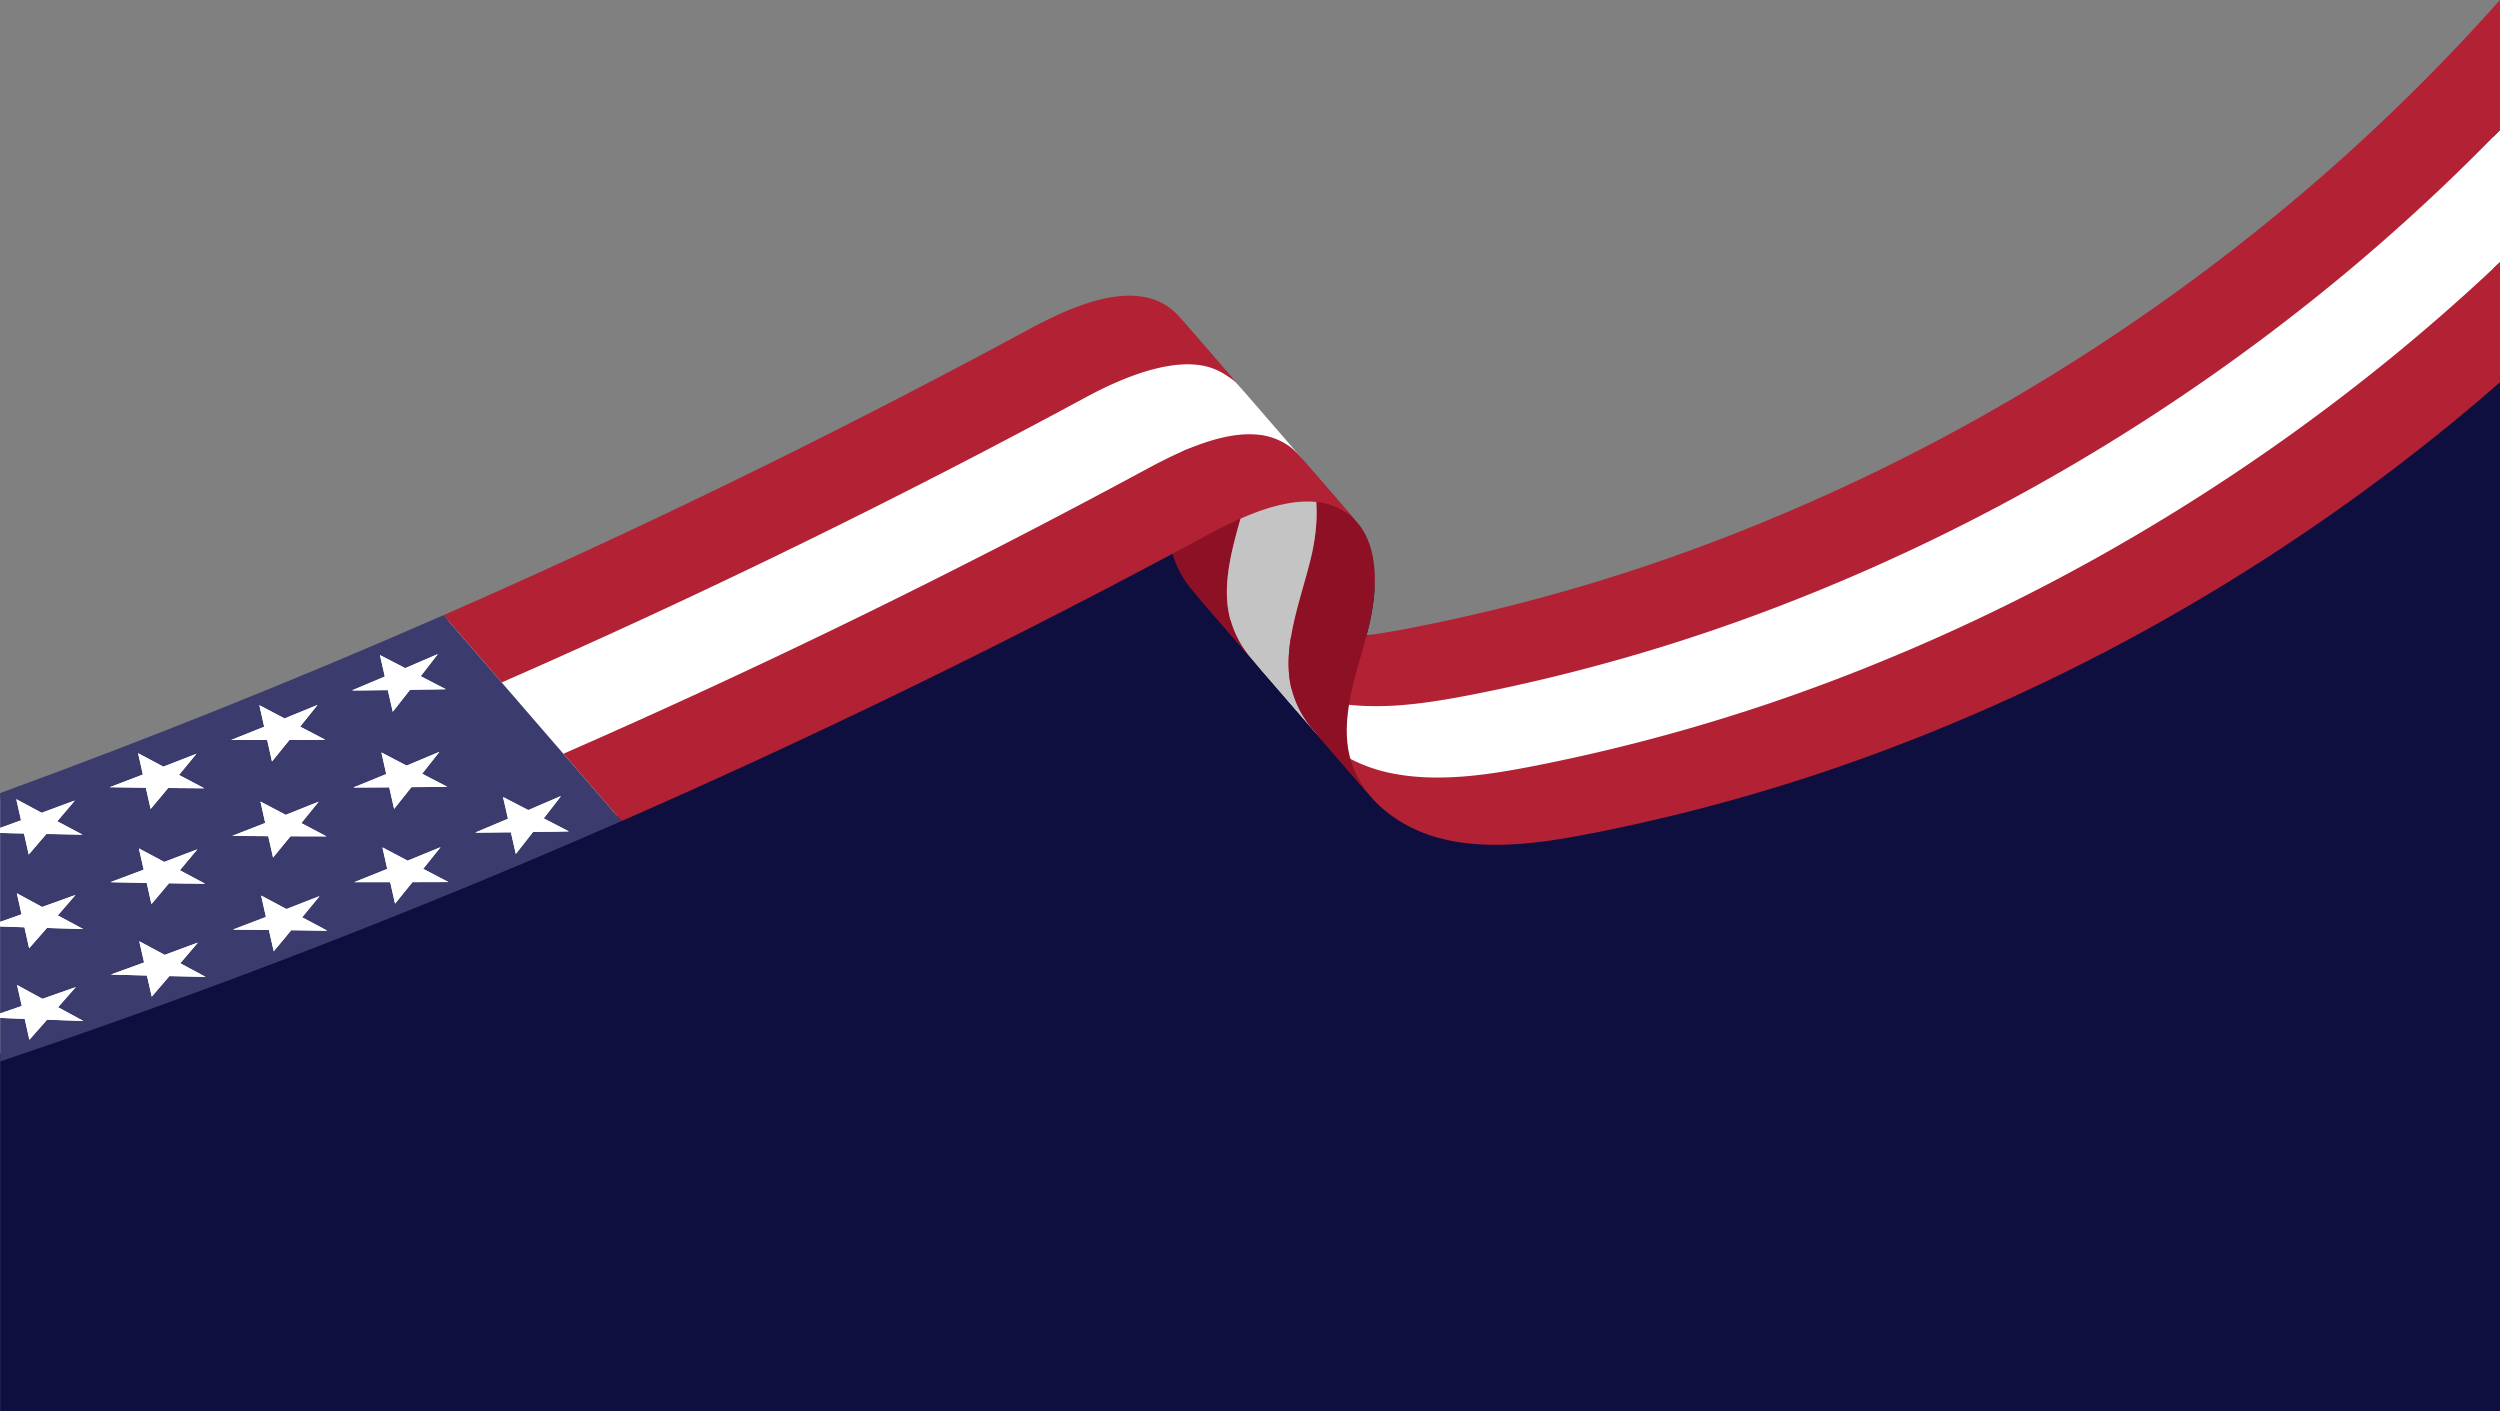 <?xml version="1.0" encoding="UTF-8"?>
<!DOCTYPE svg PUBLIC '-//W3C//DTD SVG 1.0//EN'
          'http://www.w3.org/TR/2001/REC-SVG-20010904/DTD/svg10.dtd'>
<svg data-name="Layer 1" height="1037.3" preserveAspectRatio="xMidYMid meet" version="1.0" viewBox="81.2 481.4 1837.5 1037.3" width="1837.5" xmlns="http://www.w3.org/2000/svg" xmlns:xlink="http://www.w3.org/1999/xlink" zoomAndPan="magnify"
><rect x="81.2" y="481.4" width="1837.5" height="1037.3" fill="#808080" stroke="none"/><g id="change1_1"
  ><path d="M1918.71,494.93V1518.65H81.29V1077.89q6.43-2.36,12.88-4.73c1.42-.52,2.86-1,4.29-1.58q42.69-15.75,85.22-32.23c1.37-.53,2.74-1.06,4.11-1.61q42.59-16.53,85-33.83l4-1.61q42.43-17.32,84.65-35.38c1.26-.53,2.53-1.06,3.78-1.62q21-9,42-18.17l8.51-3.74q213.86-94,420.4-205.61c21.56-11.65,46.64-23.39,69.24-25.24,12.56-1,24.36,1,34.36,7.83a42.19,42.19,0,0,1,8.2,7.3l11.79,13.62,7.11,8.21,23.88,27.62,11.78,13.6,9.69,11.21L1036,829.55l11.79,13.62,7.08,8.18,23.9,27.62c8.49,9.82,11.9,22.79,12.71,35.62a153.48,153.48,0,0,1-4.17,27.08c-.55,2.23-1.12,4.47-1.74,6.72,1.13-.15,2.25-.29,3.36-.45-.55,2.73-1.1,5.19-1.62,7.31s-1.12,4.47-1.74,6.73c12.4-1.64,24.51-3.85,36-6.11a1356.46,1356.46,0,0,0,224.16-64.65A1461.25,1461.25,0,0,0,1559,788.83a1500.45,1500.45,0,0,0,195.73-136.2A1456.17,1456.17,0,0,0,1918.71,494.93Z" fill="#0f0f3f"
  /></g
  ><g id="change2_1"
  ><path d="M1913.71,494.42V760.07c-10.37,9-20.87,17.9-31.23,26.42a1494.41,1494.41,0,0,1-195.06,135.74,1457.21,1457.21,0,0,1-212.59,102,1351.71,1351.71,0,0,1-223.32,64.41c-16.25,3.18-33.73,6.32-51.53,7.77-20.55,1.68-38.22.83-54-2.6-17-3.68-32.28-11-44.33-21.22a78.07,78.07,0,0,1-8.83-8.69L961.87,912.64A67.4,67.4,0,0,1,947.79,887l-1.7-6L940.63,884C808.3,954.64,672.17,1020.69,536,1080.28c-148,64.78-304.24,124.34-454.75,175.24V1068.74c107.79-39.45,221.4-84,327.86-130.61C554,874.72,698.4,804.23,838.43,728.59c19.44-10.5,44.65-22.8,67.26-24.65,12.58-1,22.76,1.26,31.14,7a38,38,0,0,1,7.24,6.44L1075,868.66c8.82,10.2,12.69,25.55,11.5,45.64a147.9,147.9,0,0,1-4,26.18c-.54,2.19-1.11,4.42-1.7,6.6l-2,7.24,7.44-1,3.4-.46c12-1.68,23.36-3.82,32.91-5.69a1363.18,1363.18,0,0,0,225-64.89,1467.36,1467.36,0,0,0,214-102.74q51.63-30.12,101-64.45t95.44-72.22A1464.31,1464.31,0,0,0,1913.71,494.42Z" fill="#fff"
  /></g
  ><g id="change2_2"
  ><path d="M1913.45,582.29q2.65-2.68,5.26-5.39v97.18q-36.66,34.63-75.82,66.83a1498.18,1498.18,0,0,1-195.72,136.21,1461.85,1461.85,0,0,1-213.31,102.39,1358.44,1358.44,0,0,1-224.16,64.66c-16.42,3.21-34.12,6.38-52.08,7.84-18.57,1.51-37.43,1.22-55.51-2.7a113.73,113.73,0,0,1-28.39-10.19h0a97.86,97.86,0,0,1-18.1-12.07,84.81,84.81,0,0,1-9.39-9.26l-45.36-52.42a83.87,83.87,0,0,0,9.39,9.25c.75.63,1.52,1.27,2.3,1.88.52.42,1,.81,1.56,1.2s.91.7,1.37,1c.7.52,1.42,1,2.14,1.53l.62.41c.66.46,1.32.89,2,1.33.23.15.48.31.73.45.61.4,1.21.77,1.83,1.13.45.28.89.54,1.33.79l1.19.69c.54.31,1.08.61,1.64.89.4.23.79.44,1.19.63.76.42,1.53.82,2.31,1.18.51.27,1,.51,1.54.75s1,.5,1.57.73,1,.47,1.53.68c.92.4,1.83.8,2.75,1.17s1.87.75,2.82,1.1,2.07.76,3.12,1.11c2,.68,4,1.31,6.07,1.89l.45.12c1,.29,2.09.56,3.14.82s2.19.53,3.3.77l2.19.45c.73.15,1.46.29,2.2.42.91.17,1.83.34,2.75.49l1.59.24c.76.13,1.52.23,2.28.33l1.94.26c1,.13,2,.25,3,.35.81.09,1.63.17,2.44.24s1.63.15,2.45.21l1.81.13,1.71.1,2.24.12a228.13,228.13,0,0,0,28.87-.65c18-1.47,35.66-4.63,52.08-7.84a1357.43,1357.43,0,0,0,224.16-64.65,1462.94,1462.94,0,0,0,213.31-102.4,1500,1500,0,0,0,195.72-136.2c2.66-2.19,5.31-4.38,8-6.6s5.29-4.42,7.91-6.65c2.39-2,4.78-4,7.14-6.08.37-.3.73-.61,1.09-.93q3.4-2.91,6.78-5.86c.46-.38.91-.78,1.36-1.17l5.92-5.2q7.18-6.32,14.28-12.75,1.93-1.72,3.86-3.5,4.15-3.78,8.29-7.61c1.63-1.5,3.26-3,4.88-4.53,1.81-1.69,3.63-3.38,5.43-5.08l3.78-3.58c3.65-3.47,7.3-7,10.91-10.47q2.63-2.55,5.24-5.11,8.25-8.07,16.35-16.27Q1911.09,584.7,1913.45,582.29Z" fill="#fff"
  /></g
  ><g id="change3_1"
  ><path d="M1918.71,481.35V576.9q-2.61,2.7-5.26,5.39-2.35,2.41-4.74,4.81-8.09,8.21-16.35,16.27-2.61,2.57-5.24,5.11c-3.61,3.51-7.26,7-10.91,10.47l-3.78,3.58c-1.8,1.7-3.62,3.39-5.43,5.08-1.62,1.53-3.25,3-4.88,4.53q-4.12,3.83-8.29,7.61-1.92,1.77-3.86,3.5-7.11,6.43-14.28,12.75l-5.92,5.2c-.45.39-.9.79-1.36,1.17q-3.37,2.94-6.78,5.86c-.36.32-.72.63-1.09.93q-3.55,3.06-7.14,6.08-3.93,3.35-7.91,6.65t-8,6.6a1500,1500,0,0,1-195.72,136.2,1462.94,1462.94,0,0,1-213.31,102.4,1357.43,1357.43,0,0,1-224.16,64.65c-16.42,3.21-34.12,6.37-52.08,7.84a228.13,228.13,0,0,1-28.87.65l-2.24-.12-1.71-.1-1.81-.13c-.83-.06-1.64-.13-2.45-.21s-1.63-.15-2.44-.24c-1-.1-2-.22-3-.35l-1.94-.26c-.76-.1-1.52-.2-2.28-.33l-1.59-.24c-.92-.15-1.84-.32-2.75-.49-.74-.13-1.47-.27-2.2-.42l-2.19-.45c-1.11-.24-2.2-.5-3.3-.77s-2.1-.53-3.14-.82l-.45-.12c-1-.29-2-.59-3.06-.91s-2-.64-3-1-2.08-.73-3.12-1.11-1.89-.73-2.82-1.1-1.83-.77-2.75-1.17c-.51-.21-1-.44-1.53-.68s-1-.48-1.57-.73l-1.54-.75c-.78-.38-1.55-.77-2.31-1.18-.4-.19-.79-.4-1.19-.63-.56-.28-1.1-.59-1.64-.89l-1.19-.69c-.44-.25-.88-.51-1.33-.79-.62-.36-1.22-.73-1.83-1.13-.25-.14-.5-.3-.73-.45-.67-.44-1.33-.87-2-1.33l-.62-.41c-.72-.5-1.44-1-2.14-1.53-.46-.33-.92-.67-1.37-1s-1-.79-1.56-1.2c-.78-.61-1.55-1.25-2.3-1.88a83.87,83.87,0,0,1-9.39-9.25l-42.78-49.45a84.61,84.61,0,0,0,9.38,9.25,98.43,98.43,0,0,0,18.15,12.11A113.65,113.65,0,0,0,1014,947.44a151.33,151.33,0,0,0,16,2.55,211.1,211.1,0,0,0,39.51.14c5.39-.43,10.76-1,16.08-1.74,1.13-.15,2.25-.29,3.36-.45,11.22-1.58,22.19-3.6,32.64-5.65a1357.43,1357.43,0,0,0,224.16-64.65A1463.31,1463.31,0,0,0,1559,775.25,1500.52,1500.52,0,0,0,1754.75,639,1456.09,1456.09,0,0,0,1918.71,481.35Z" fill="#b22234"
  /></g
  ><g id="change3_2"
  ><path d="M1918.71,674.08v88.26q-16.31,14.24-33,28a1500,1500,0,0,1-195.72,136.2A1462.56,1462.56,0,0,1,1476.62,1029a1358,1358,0,0,1-224.15,64.65c-16.43,3.21-34.12,6.38-52.08,7.84-18.57,1.52-37.43,1.22-55.51-2.69-17.72-3.85-33.81-11.55-46.49-22.28a84,84,0,0,1-9.4-9.25l-42.76-49.44a84.81,84.81,0,0,0,9.39,9.26,97.86,97.86,0,0,0,18.1,12.07h0a113.73,113.73,0,0,0,28.39,10.19c18.08,3.92,36.94,4.21,55.51,2.7,18-1.46,35.66-4.63,52.08-7.84a1358.44,1358.44,0,0,0,224.16-64.66,1461.85,1461.85,0,0,0,213.31-102.39,1498.18,1498.18,0,0,0,195.72-136.21Q1882,708.77,1918.71,674.08Z" fill="#b22234"
  /></g
  ><g id="change4_1"
  ><path d="M1030.46,987.75a72.07,72.07,0,0,0,15.77,30l-45.36-52.42a72.23,72.23,0,0,1-15.25-28.09c-.47-1.64-.86-3.29-1.19-4.95-4.45-22.47,2-46.42,8.55-69.69.2-.75.41-1.51.63-2.25,1.91-6.76,3.88-13.76,5.56-20.57,2.17-8.86,5-23.78,4.27-39.1-.64-13.33-4-27-12.81-37.18L1036,816c8.22,9.49,11.69,22,12.64,34.38,1.25,16.29-1.79,32.5-4.1,41.88-1.68,6.83-3.65,13.81-5.56,20.58-3.48,12.28-7,24.78-9,37.18-1.91,11.77-2.42,23.45-.18,34.76C1030,985.76,1030.21,986.76,1030.46,987.75Z" fill="#c4c4c4"
  /></g
  ><g id="change5_1"
  ><path d="M985.62,937.27a72.23,72.23,0,0,0,15.25,28.09l-42.78-49.45A72.26,72.26,0,0,1,943,888.38c-.53-1.82-1-3.65-1.34-5.51-4.45-22.46,2-46.4,8.54-69.67.21-.75.43-1.51.64-2.27,1.91-6.76,3.88-13.76,5.56-20.57,2.31-9.38,5.35-25.6,4.1-41.87-1-12.43-4.42-24.91-12.64-34.41l42.78,49.45c8.83,10.21,12.17,23.85,12.81,37.18.74,15.32-2.1,30.24-4.27,39.1-1.68,6.81-3.65,13.81-5.56,20.57-.22.74-.43,1.5-.63,2.25-6.58,23.27-13,47.22-8.55,69.69C984.76,934,985.15,935.63,985.62,937.27Z" fill="#8e1025"
  /></g
  ><g id="change5_2"
  ><path d="M1072.74,999.43c-1.91,11.78-2.42,23.45-.18,34.76.33,1.66.71,3.29,1.16,4.92h0a72.71,72.71,0,0,0,15.27,28.1l-42.76-49.44a72.07,72.07,0,0,1-15.77-30c-.25-1-.47-2-.67-3-2.24-11.31-1.73-23,.18-34.76,2-12.4,5.52-24.9,9-37.18,1.91-6.77,3.88-13.75,5.56-20.58,2.31-9.38,5.35-25.59,4.1-41.88-.18-2.4-.47-4.8-.85-7.18-1.62-9.94-5.15-19.54-11.79-27.2l42.77,49.42c11.52,13.32,13.7,32.49,12.71,49.2a153.48,153.48,0,0,1-4.17,27.08c-.55,2.23-1.12,4.47-1.74,6.72-1.22,4.64-2.53,9.29-3.82,13.86C1078.26,974.54,1074.73,987,1072.74,999.43Z" fill="#8e1025"
  /></g
  ><g id="change2_3"
  ><path d="M1036,816c-2.33-2.71-4.52-2.82-7.68-5-7.28-5-14.95-6.78-23.75-7.33-3.28-.21-6.61.39-10,.66-13.94,1.15-29.95,2.55-44.37,8.87-9,3.92-17.73,8.4-26,12.86Q714,939.6,495.28,1035.42L449.92,983q218.25-95.55,428.91-209.36C900.39,762,924.78,747.81,947.37,746a93,93,0,0,1,14.74,0c7.9.81,13.7,5.78,20.32,10.3a42.52,42.52,0,0,1,8.2,7.3Z" fill="#fff"
  /></g
  ><g id="change3_3"
  ><path d="M990.63,763.53c-2.33-2.69-5-4.15-8.2-6.3a46.71,46.71,0,0,0-21.94-7.74,66,66,0,0,0-12.42-.08c-22.6,1.84-47.68,12.58-69.24,24.23Q668.64,887.18,449.92,983l-42.78-49.45Q625.38,838,836.05,724.19c21.56-11.65,46.64-23.39,69.24-25.23,12.56-1,24.36,1,34.36,7.82a42.52,42.52,0,0,1,8.2,7.3Z" fill="#b22234"
  /></g
  ><g id="change3_4"
  ><path d="M1078.76,865.39a42.29,42.29,0,0,0-8.21-7.3,46.6,46.6,0,0,0-21.92-7.74,67.78,67.78,0,0,0-12.43-.08c-13.93,1.13-28.81,6-43.22,12.36-9,3.92-17.75,8.4-26,12.87q-12,6.46-24,12.88Q744.24,994.51,538.05,1084.86l-42.77-49.44q218.24-95.55,428.91-209.36c8.27-4.46,17-8.94,26-12.86,14.42-6.32,29.3-11.23,43.24-12.37a69.87,69.87,0,0,1,10-.12,47.85,47.85,0,0,1,24.35,7.94A42,42,0,0,1,1036,816Z" fill="#b22234"
  /></g
  ><g id="change6_1"
  ><path d="M495.28,1035.42,449.92,983l-34.27-39.61-8.51-9.84q-161.31,70.62-325.85,130.76v25.55l15.4-5.59c-.74-3.3-1.67-7.36-2.52-11.11-.35-1.56-.69-3.05-1-4.42l5.3,2.84c4.49,2.41,9.37,5,13.32,7.15q12.21-4.5,24.41-9l-2.3,2.7-2.31,2.73c-1.18,1.38-2.36,2.79-3.54,4.17l-1.67,2-1.59,1.87c-.51.62-1,1.2-1.51,1.78l18.6,9.95-15-.31-3.46-.08-3.58-.07-1.41,0-3.11-.06-.74.86-2,2.28c-.68.8-1.38,1.6-2.08,2.41-1.11,1.31-2.26,2.64-3.4,4-.55.65-1.1,1.3-1.65,1.93l-3.12,3.62c-1.06-4.64-2.46-10.83-3.5-15.48l-1,0c-.66,0-1.34,0-2-.06H95.7l-1.63,0-5.11-.13c-1,0-2.08-.06-3.14-.09l-4.53-.13V1159l1.11-.4,14.66-5.18c-1-4.64-2.43-10.82-3.47-15.46l18.6,10.07q12.24-4.4,24.49-8.84l-5.64,6.54-.85,1-6.51,7.52,18.61,10-12.43-.36-4.36-.13-3.42-.11-3.29-.1-3.11-.09-.75.86-1.57,1.8c-.28.31-.55.62-.82.94l-1.55,1.78c-.33.36-.65.73-1,1.11l-1.57,1.79c-.34.38-.66.77-1,1.15-.57.65-1.12,1.29-1.68,1.91l-.81.94-1.58,1.79c-.24.3-.49.58-.74.86l-3.44-15.43c-.75,0-1.53,0-2.33-.08-1.84,0-3.8-.12-5.8-.19-1.56-.06-3.16-.1-4.77-.17-.92,0-1.82-.06-2.73-.09l-2.29-.08v63.9l15.91-5.46c-1-4.62-2.42-10.78-3.45-15.41l18.61,10.15q12.27-4.29,24.53-8.62c-1.1,1.25-2.31,2.62-3.55,4-.42.46-.84,1-1.26,1.43-1.28,1.46-2.58,2.93-3.84,4.38-.43.47-.85,1-1.25,1.41h0l-1.62,1.84c-.54.6-1,1.18-1.53,1.73l18.64,10.11-2.32-.08-4.08-.15-2.14-.08c-6.16-.21-12.74-.46-18.12-.65-3.9,4.42-9.13,10.32-13,14.74-1-4.61-2.42-10.77-3.45-15.39l-1.53,0-3.23-.13-10.34-.41-1.47-.05-1.46-.06v32q230.86-77.74,456.76-176.7Zm-311.6,3.93c-.34-1.52-.67-3-1-4.31l5.09,2.7,13.47,7.17q12.15-4.73,24.33-9.5c-3.84,4.68-9,10.9-12.83,15.57l18.52,9.83c-7.95,0-18.53-.16-26.47-.22l-3.1,3.71c-.54.66-1.09,1.31-1.65,2-.84,1-1.69,2-2.54,3l-2.49,3-3.1,3.7c-1.05-4.68-2.47-10.93-3.53-15.61l-8.07-.11-3.44-.06-5.22-.06-3.41-.06-6.39-.09q12.19-4.62,24.35-9.3C185.47,1047.35,184.54,1043.18,183.68,1039.35Zm3.14,81.28L183.29,1105l18.6,9.93q12.18-4.62,24.35-9.27l-12.87,15.39L232,1131l-4.73-.07-3.37-.06-2.15,0-2.17,0-8.45-.13-4.18-.07-1.53,0-1.51,1.79c-.45.54-.92,1.08-1.39,1.65l-1,1.21-1.68,2-7.3,8.63c-1-4.67-2.42-10.89-3.46-15.57l-3.1,0-13.47-.28-1.52,0-5.82-.12-2.71-.06Q174.61,1125.22,186.82,1120.63Zm18.89,78.19-13,15.09c-1.06-4.65-2.46-10.86-3.52-15.51-8-.2-18.61-.5-26.58-.71q12.24-4.41,24.48-8.87c-1-4.66-2.47-10.87-3.52-15.53l18.62,10q12.21-4.5,24.4-9.06c-3.87,4.57-9.06,10.64-12.93,15.2l18.61,10Zm67.06-194.91c-.33-1.48-.65-2.89-.94-4.18l4.89,2.57,13.62,7.18q12.12-5,24.21-9.94c-3.82,4.78-8.94,11.16-12.77,15.93,5.56,2.91,13,6.79,18.52,9.68-7.91,0-18.45.09-26.36.13l-12.83,15.79c-1.06-4.73-2.47-11-3.52-15.77-7.95,0-18.53,0-26.48,0q12.15-4.85,24.27-9.75C274.61,1012.09,273.64,1007.81,272.77,1003.91Zm3.38,82.37c-1-4.72-2.46-11-3.52-15.74l18.57,9.79q12.12-4.83,24.22-9.7c-3.82,4.73-8.94,11-12.77,15.74,5.55,2.94,13,6.84,18.5,9.76-7.93,0-18.51,0-26.44-.07l-1.5,1.83-1.58,1.93c-.82,1-1.64,2-2.49,3l-1.88,2.29-1.46,1.78-1,1.25-2.89,3.51c-1.06-4.71-2.48-11-3.54-15.69-8,0-18.53-.14-26.48-.21Q264,1091.08,276.15,1086.28Zm19.1,78.83-.74.88c-.49.61-1,1.23-1.55,1.87l-1.63,2c-2.2,2.64-4.54,5.44-6.65,8-.52.62-1,1.23-1.52,1.83-.26.31-.52.61-.77.92-1.06-4.69-2.49-11-3.55-15.65l-1.52,0h-2.08l-10.37-.14-2.64,0-1.31,0-2.59,0-2.5,0h-1l-2.49,0q12.16-4.62,24.33-9.29c-1.05-4.71-2.45-11-3.51-15.68,5.56,3,13,6.91,18.55,9.87q12.17-4.73,24.34-9.51c-3.85,4.68-9,10.89-12.85,15.56l18.54,9.86Zm66.12-198.19c-.31-1.42-.63-2.79-.93-4l4.71,2.43,13.8,7.16q12-5.13,24-10.34l-12.62,16.27,18.48,9.54-3.08.06-2.84.06-2.93.05-2.57,0-1.94,0-1.95,0-3.82.06-3.69.07h-.41c-1.06,0-2.08,0-3.07.06-3.8,4.83-8.87,11.29-12.68,16.12l-.64-2.83c-.15-.66-.31-1.33-.45-2l-1.18-5.19-.24-1c-.38-1.7-.76-3.34-1.1-4.83l-1.5,0-3.18,0-6.75.08c-1.14,0-2.31,0-3.45.05l-2.57,0-2.12,0c-.7,0-1.38,0-2.06,0l-3.18,0-1.51,0q12.09-5.06,24.14-10.17C363.27,975.28,362.28,970.9,361.37,966.92Zm3.73,83.41c-1.08-4.77-2.51-11.12-3.57-15.88l18.49,9.68q12.08-5.06,24.14-10.15l-8,10.17-1.63,2.07c-.28.34-.55.67-.81,1-.52.65-1,1.31-1.53,1.93-.24.32-.49.63-.73.93l4.45,2.31,2.37,1.24L410,1059.7l-12.36.14-2.43,0c-.93,0-1.87,0-2.79,0H391l-2.71,0-3.18,0h-1.5l-1.49,1.87-2.39,3c-.14.17-.28.35-.4.52-1.14,1.41-2.28,2.84-3.41,4.26l-3.76,4.71-1.3,1.63c-1.07-4.76-2.48-11.08-3.54-15.84-2,0-4.14,0-6.36.05h-1.68c-3.41,0-6.94,0-10.35.07h-5l-3.08,0Q353,1055.34,365.1,1050.33Zm40.34,79.4h-1.88c-2.52,0-5.14,0-7.73,0H384.36c-3.82,4.74-8.95,11.07-12.8,15.81-1.06-4.74-2.48-11.06-3.54-15.79H341.57q12.15-4.83,24.26-9.74c-1.06-4.75-2.48-11.07-3.54-15.82L380.8,1114q12.1-4.92,24.2-9.93L392.22,1120l18.54,9.7ZM493,1092.6l-3.38.06-2.59,0-1.18,0-2.85,0-2,0-3.31.06-3.18.06-1.51,0-.72.93-.75,1c-.12.14-.23.28-.34.43s-.42.54-.64.82c-.86,1.08-1.74,2.21-2.63,3.36-.42.52-.83,1-1.25,1.58l-1.45,1.85-.85,1.08-1.77,2.27-1.53,2-.73.92c-1.08-4.77-2.54-11.14-3.63-15.91h-1l-2,0-4.07,0-9.46.12-3.55,0-2.64,0-1.42,0c-.35,0-.71,0-1.06,0h-1q12.08-5.05,24.14-10.17l-3.64-15.93c5.56,2.88,13,6.72,18.51,9.59q12-5.15,24-10.33L490,1071.1l-.61.78c-1.49,1.92-3,3.91-4.53,5.82-.2.26-.4.53-.61.78-1.21,1.57-2.37,3.06-3.44,4.43l18.5,9.58-3.08,0Z" fill="#3c3b6e"
  /></g
  ><g id="change2_4"
  ><path d="M141.87,1094.85l-15-.31c-1.17,0-2.32-.06-3.46-.08l-3.58-.07-1.41,0-3.11-.06-.74.86-2,2.28c-.68.8-1.38,1.6-2.08,2.41-1.11,1.31-2.26,2.64-3.4,4-.55.65-1.1,1.3-1.65,1.93l-3.12,3.62c-1.06-4.64-2.46-10.83-3.5-15.48l-1,0c-.66,0-1.34,0-2-.06H95.7l-1.63,0-5.11-.13c-1,0-2.08-.06-3.14-.09l-4.53-.13v-3.53l15.4-5.59-3.53-15.53,18.62,10q12.21-4.5,24.41-9l-2.3,2.7-2.31,2.73c-1.18,1.38-2.36,2.79-3.54,4.17l-1.67,2-1.59,1.87c-.52.62-1,1.22-1.51,1.78Z" fill="#fff"
  /></g
  ><g id="change2_5"
  ><path d="M182.71,1035c1,4.7,2.46,11,3.51,15.68q-12.16,4.66-24.34,9.29c8,.12,18.56.28,26.52.38,1.06,4.68,2.47,10.93,3.53,15.62,3.87-4.63,9-10.79,12.88-15.43l26.47.23L212.76,1051l12.83-15.57q-12.17,4.77-24.34,9.5L182.71,1035Z" fill="#fff"
  /></g
  ><g id="change2_6"
  ><path d="M271.83,999.73c1.07,4.75,2.49,11.07,3.55,15.82q-12.12,4.89-24.26,9.74c7.94,0,18.52,0,26.47,0,1.05,4.73,2.46,11,3.52,15.77,3.85-4.74,9-11,12.82-15.79l26.37-.12-18.52-9.68c3.83-4.79,9-11.16,12.77-15.94q-12.1,5-24.21,9.93l-18.51-9.74Z" fill="#fff"
  /></g
  ><g id="change2_7"
  ><path d="M360.45,962.87l3.63,15.93Q352,983.92,340,989c7.89-.09,18.42-.21,26.32-.32l3.6,15.89,12.68-16.12c7.89-.15,18.41-.33,26.3-.49l-18.48-9.54c3.79-4.88,8.84-11.38,12.62-16.27q-12,5.21-24,10.34c-5.56-2.87-13-6.71-18.51-9.59Z" fill="#fff"
  /></g
  ><g id="change2_8"
  ><path d="M142.29,1164.22l-12.43-.36-4.36-.13-3.42-.11-3.29-.1-3.11-.09-.75.86-1.57,1.8c-.28.31-.55.62-.82.94l-1.55,1.78c-.33.36-.65.73-1,1.11l-1.57,1.79c-.34.38-.66.77-1,1.15l-1.68,1.91-.81.94c-.56.61-1.08,1.21-1.58,1.79-.24.3-.49.58-.74.86l-3.44-15.43-2.33-.08c-1.84,0-3.8-.12-5.8-.19l-4.77-.17c-.92,0-1.82-.06-2.73-.09l-2.29-.08V1159l1.11-.4,14.66-5.18c-1-4.64-2.43-10.82-3.47-15.46l18.6,10.07q12.24-4.4,24.49-8.84l-5.64,6.54-.85,1-6.51,7.52Z" fill="#fff"
  /></g
  ><g id="change2_9"
  ><path d="M183.29,1105c1.06,4.68,2.47,10.92,3.53,15.59q-12.21,4.57-24.43,9.09c8,.17,18.62.39,26.61.54,1,4.67,2.42,10.9,3.46,15.57,3.88-4.58,9-10.68,12.91-15.27,8,.13,18.6.3,26.57.41l-18.57-9.88,12.87-15.39q-12.17,4.66-24.35,9.26l-18.6-9.92Z" fill="#fff"
  /></g
  ><g id="change2_10"
  ><path d="M272.63,1070.54l3.53,15.74q-12.14,4.79-24.28,9.52l26.47.2c1.06,4.7,2.48,11,3.55,15.68l12.81-15.62,26.44.08-18.5-9.77c3.83-4.72,9-11,12.78-15.74q-12.1,4.88-24.23,9.7l-18.57-9.79Z" fill="#fff"
  /></g
  ><g id="change2_11"
  ><path d="M361.53,1034.45l3.57,15.88q-12.09,5-24.21,10l26.42-.17c1.07,4.75,2.48,11.09,3.55,15.84l12.75-16,26.34-.27-18.51-9.61c3.82-4.83,8.91-11.27,12.72-16.11q-12.06,5.1-24.15,10.14l-18.48-9.67Z" fill="#fff"
  /></g
  ><g id="change2_12"
  ><path d="M142.48,1231.84l-2.32-.08-4.08-.15-2.14-.08c-6.16-.21-12.74-.46-18.12-.65-3.9,4.42-9.13,10.32-13,14.74-1-4.61-2.42-10.77-3.45-15.39l-1.53,0-3.23-.13-10.34-.41-2.93-.12v-3.3l15.91-5.46c-1-4.62-2.42-10.78-3.45-15.41l18.61,10.15q12.27-4.29,24.53-8.62c-1.1,1.25-2.31,2.62-3.55,4-.42.46-.84,1-1.26,1.43-1.28,1.46-2.58,2.93-3.84,4.38-.43.47-.85,1-1.25,1.41,0,0,0,0,0,0-.57.63-1.1,1.24-1.62,1.84s-1,1.18-1.53,1.73Z" fill="#fff"
  /></g
  ><g id="change2_13"
  ><path d="M183.62,1173.29c1.06,4.66,2.47,10.87,3.52,15.53q-12.24,4.47-24.48,8.87c8,.21,18.6.51,26.58.71,1.06,4.65,2.46,10.85,3.52,15.51,3.88-4.53,9.07-10.56,12.94-15.1,8,.18,18.64.43,26.62.59l-18.61-10c3.88-4.56,9.06-10.63,12.93-15.2q-12.19,4.56-24.4,9l-18.62-10Z" fill="#fff"
  /></g
  ><g id="change2_14"
  ><path d="M273.16,1139.59c1.06,4.7,2.46,11,3.52,15.68q-12.17,4.68-24.34,9.29l26.5.36c1.06,4.69,2.48,10.95,3.55,15.64,3.85-4.63,9-10.81,12.85-15.45,7.95.08,18.55.19,26.49.25l-18.54-9.85c3.86-4.67,9-10.88,12.85-15.55q-12.15,4.77-24.33,9.5l-18.55-9.87Z" fill="#fff"
  /></g
  ><g id="change2_15"
  ><path d="M362.29,1104.28c1.06,4.75,2.48,11.07,3.55,15.82q-12.13,4.89-24.27,9.74H368c1.06,4.74,2.48,11.05,3.54,15.79,3.85-4.74,9-11.06,12.81-15.82,7.92,0,18.47,0,26.39-.09L392.21,1120c3.84-4.77,9-11.13,12.79-15.91q-12.09,5-24.21,9.93l-18.5-9.74Z" fill="#fff"
  /></g
  ><g id="change2_16"
  ><path d="M450.9,1067.42l3.64,15.93q-12.06,5.12-24.14,10.17l26.3-.34,3.63,15.91c3.8-4.84,8.87-11.3,12.65-16.15l26.33-.45-18.5-9.58c3.79-4.87,8.85-11.36,12.63-16.24q-12,5.2-24,10.34l-18.51-9.59Z" fill="#fff"
  /></g
></svg
>

